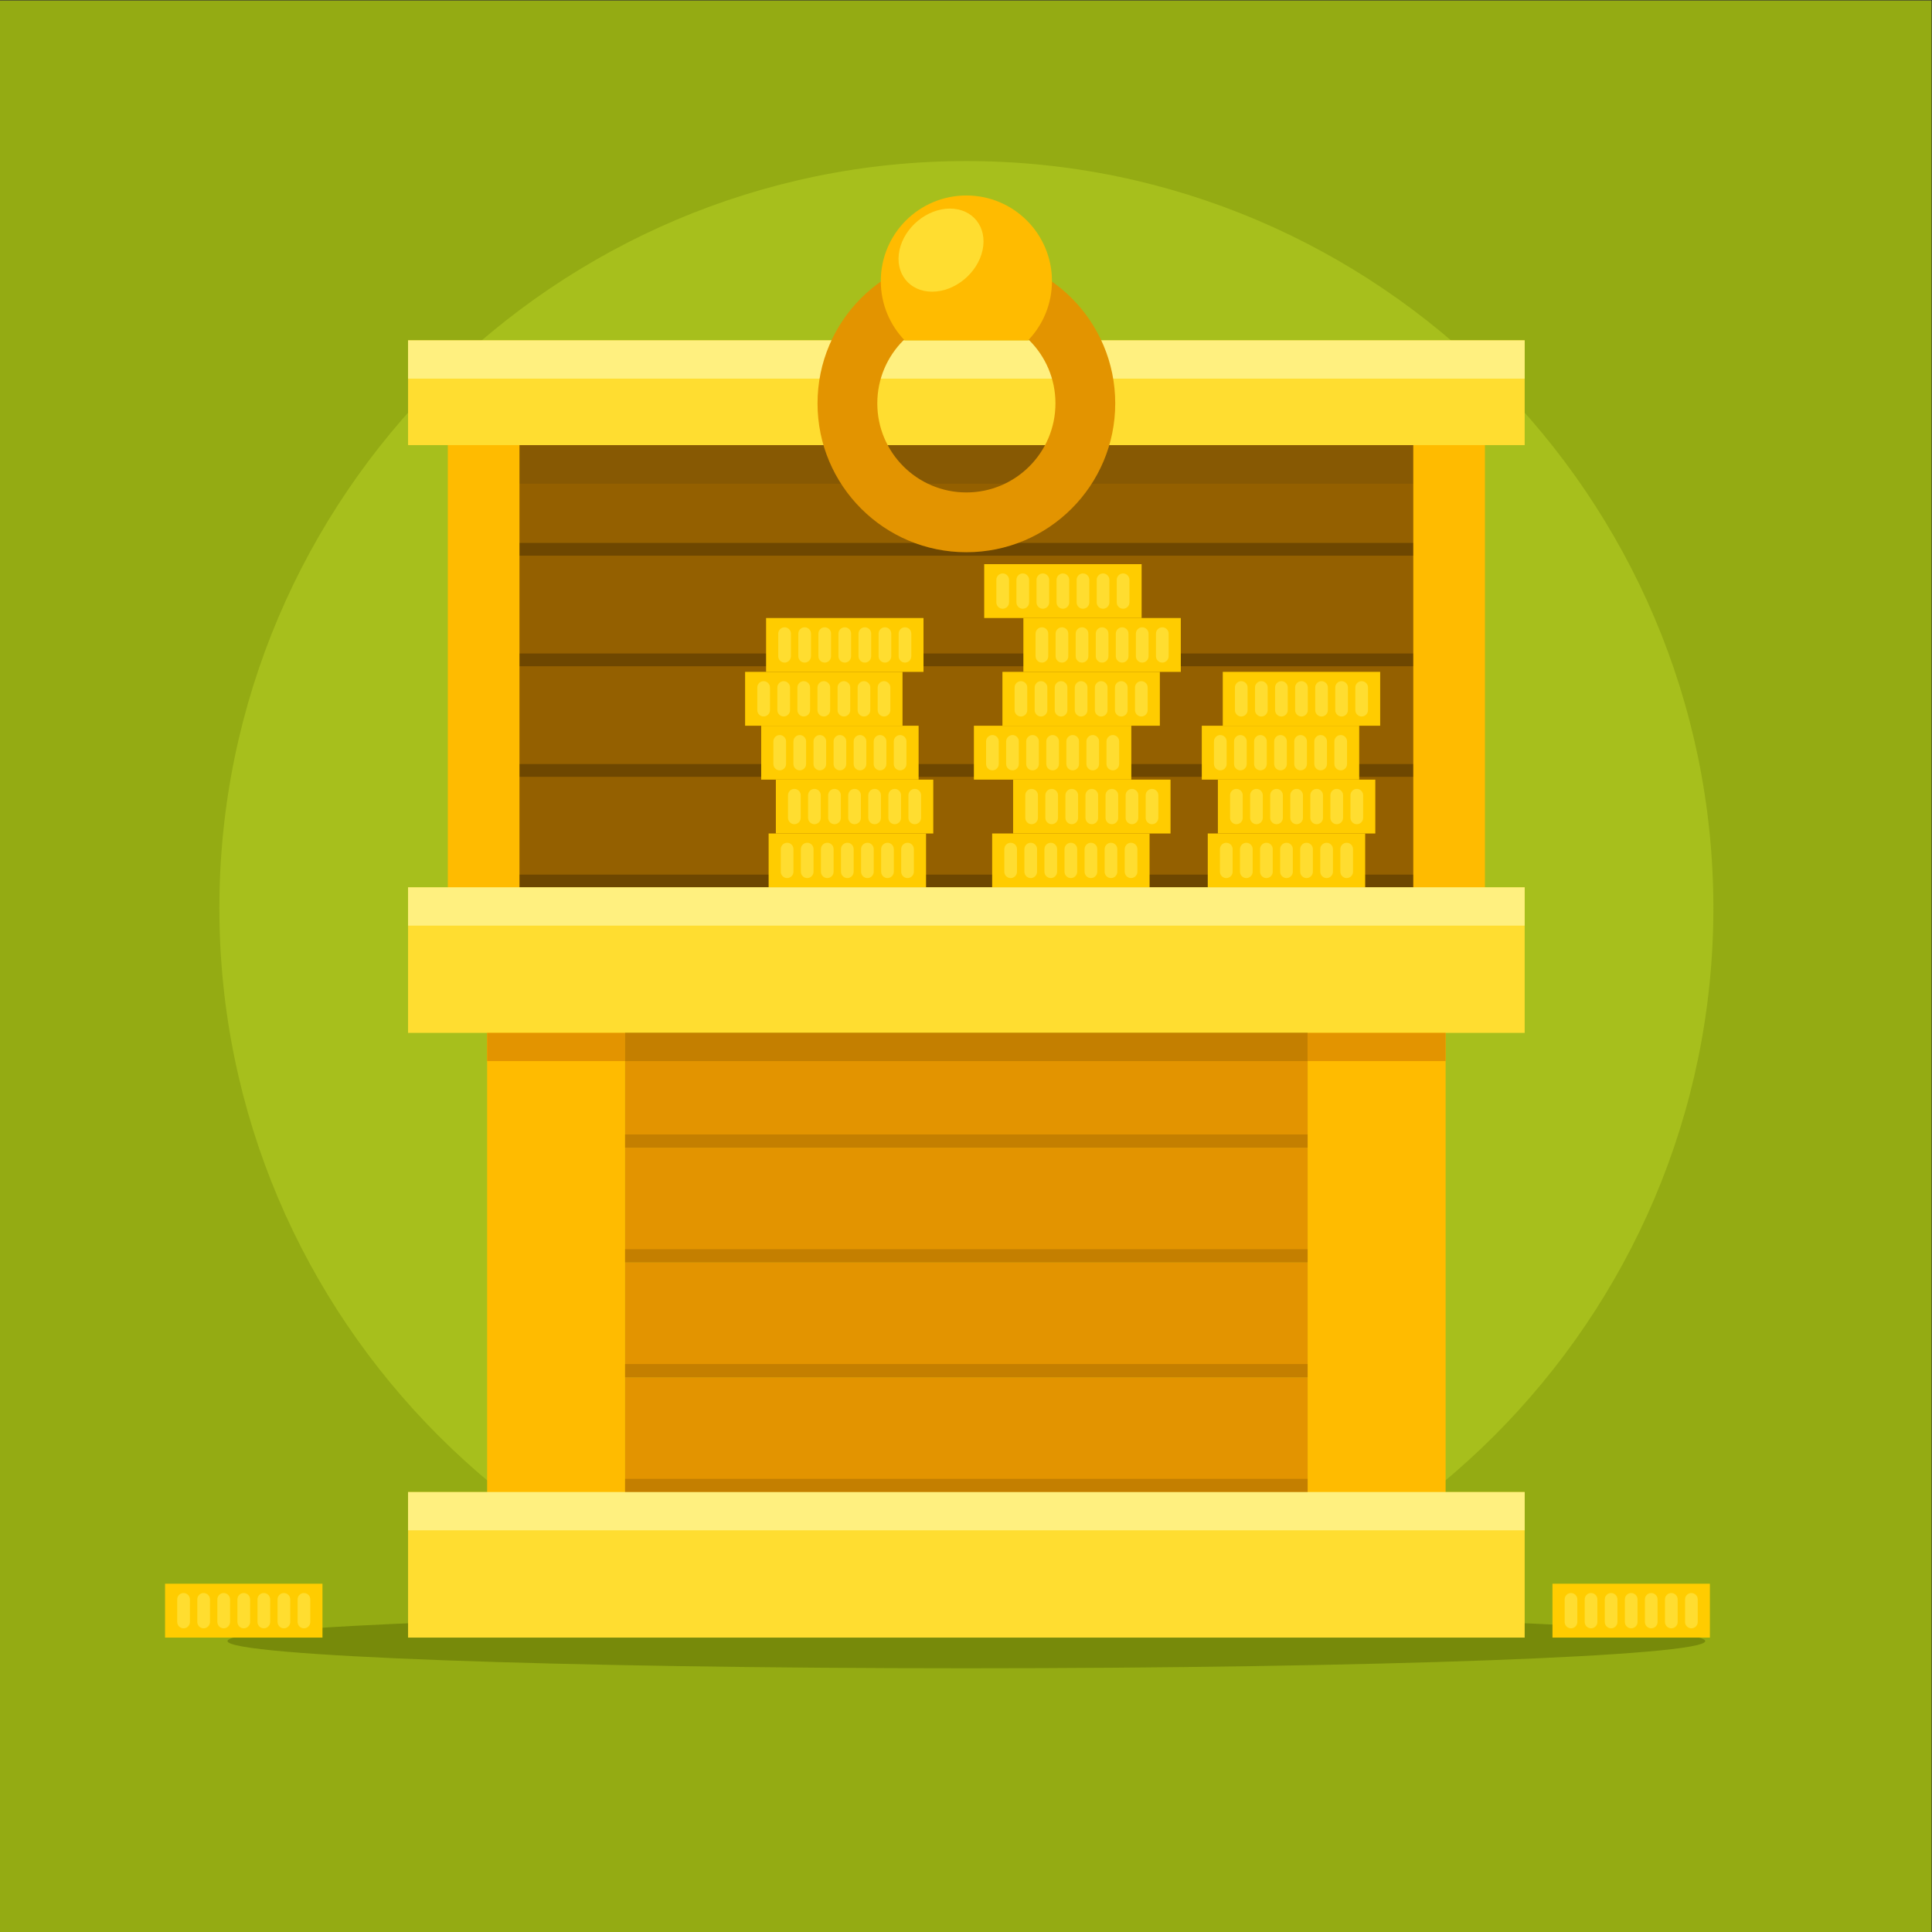 <?xml version="1.0" encoding="UTF-8"?>
<svg version="1.1" viewBox="0 0 880 880" xmlns="http://www.w3.org/2000/svg">
<rect x="0" y="0" width="880" height="880" fill="#333333" stroke="none"/>
<defs>
<clipPath id="a">
<path d="m0 660h660v-660h-660z"/>
</clipPath>
</defs>
<g transform="matrix(1.333 0 0 -1.333 0 880)">
<path d="m0 0h660v660h-660z" fill="#94ab13"/>
<g clip-path="url(#a)">
<g transform="translate(330.21 94.632)">
<path d="m0 0c140.58 0 255.25 114.66 255.25 255.25 0 140.58-114.66 255.25-255.25 255.25-140.59 0-255.25-114.66-255.25-255.25 0-140.59 114.66-255.25 255.25-255.25" fill="#a7bf1c" fill-rule="evenodd"/>
</g>
<g transform="translate(330.21 90.116)">
<path d="m0 0c139.05 0 252.47 4.177 252.47 9.297 0 5.121-113.41 9.297-252.47 9.297-139.06 0-252.47-4.176-252.47-9.297 0-5.12 113.41-9.297 252.47-9.297" fill="#778a0a" fill-rule="evenodd"/>
</g>
<path d="m172.6 344.31h315.22v163.76h-315.22z" fill="#946000" fill-rule="evenodd"/>
<path d="m487.82 394.73h-315.22v4.361h315.22zm0 37.779h-315.22v4.36h315.22zm0 37.779h-315.22v4.359h315.22zm0-113.34h-315.22v4.359h315.22z" fill="#6e4700" fill-rule="evenodd"/>
<path d="m177.5 494.89h305.41v13.184h-305.41z" fill="#875903" fill-rule="evenodd"/>
<path d="m153.02 345.81h24.482v183.48h-24.482z" fill="#fb0" fill-rule="evenodd"/>
<path d="m482.92 345.81h24.482v183.48h-24.482z" fill="#fb0" fill-rule="evenodd"/>
<path d="m166.45 137.46h47.156v183.48h-47.156z" fill="#fb0" fill-rule="evenodd"/>
<path d="m446.81 137.46h47.157v183.48h-47.157z" fill="#fb0" fill-rule="evenodd"/>
<path d="m139.44 307.23h381.54v49.729h-381.54z" fill="#ffdd30" fill-rule="evenodd"/>
<path d="m139.44 100.6h381.54v49.729h-381.54z" fill="#ffdd30" fill-rule="evenodd"/>
<path d="m213.6 268h233.21v39.225h-233.21z" fill="#e39400" fill-rule="evenodd"/>
<path d="m213.6 268h233.21v4.526h-233.21z" fill="#c47f00" fill-rule="evenodd"/>
<path d="m213.6 228.78h233.21v39.225h-233.21z" fill="#e39400" fill-rule="evenodd"/>
<path d="m213.6 228.78h233.21v4.528h-233.21z" fill="#c47f00" fill-rule="evenodd"/>
<path d="m213.6 189.55h233.21v39.225h-233.21z" fill="#e39400" fill-rule="evenodd"/>
<path d="m213.6 150.32h233.21v39.226h-233.21z" fill="#e39400" fill-rule="evenodd"/>
<path d="m213.6 150.32h233.21v4.526h-233.21z" fill="#c47f00" fill-rule="evenodd"/>
<path d="m213.6 189.55h233.21v4.526h-233.21z" fill="#c47f00" fill-rule="evenodd"/>
<path d="m166.45 297.59h47.156v9.642h-47.156z" fill="#e39400" fill-rule="evenodd"/>
<path d="m446.81 297.59h47.157v9.642h-47.157z" fill="#e39400" fill-rule="evenodd"/>
<path d="m213.6 297.59h233.21v9.642h-233.21z" fill="#c47f00" fill-rule="evenodd"/>
<path d="m139.44 508.07h381.54v35.795h-381.54z" fill="#ffdd30" fill-rule="evenodd"/>
<path d="m139.44 530.79h381.54v13.074h-381.54z" fill="#fff07f" fill-rule="evenodd"/>
<g transform="translate(330.21 552.77)">
<path d="m0 0c-16.809 0-30.436-13.627-30.436-30.437 0-16.809 13.627-30.436 30.436-30.436 16.811 0 30.438 13.627 30.438 30.436 0 16.81-13.627 30.437-30.438 30.437m0 20.427c28.092 0 50.865-22.773 50.865-50.864s-22.773-50.863-50.865-50.863c-28.089 0-50.861 22.772-50.861 50.863s22.772 50.864 50.861 50.864" fill="#e39400" fill-rule="evenodd"/>
</g>
<g transform="translate(330.21 593.37)">
<path d="m0 0c16.154 0 29.246-13.093 29.246-29.245 0-7.862-3.105-15-8.152-20.255h-42.186c-5.047 5.255-8.152 12.393-8.152 20.255 0 16.152 13.094 29.245 29.244 29.245" fill="#fb0" fill-rule="evenodd"/>
</g>
<g transform="translate(324.59 588.89)">
<path d="m0 0c7.841 0 12.835-6.356 11.154-14.196s-9.4-14.196-17.241-14.196c-7.84 0-12.833 6.356-11.152 14.196s9.4 14.196 17.239 14.196" fill="#ffdd30" fill-rule="evenodd"/>
</g>
<path d="m339.02 356.96h53.79v18.406h-53.79z" fill="#fc0" fill-rule="evenodd"/>
<g transform="translate(345.34 372.19)">
<path d="m0 0c1.191 0 2.166-0.974 2.166-2.164v-7.735c0-1.192-0.975-2.165-2.166-2.165s-2.164 0.973-2.164 2.165v7.735c0 1.19 0.973 2.164 2.164 2.164" fill="#ffdd30" fill-rule="evenodd"/>
</g>
<g transform="translate(352.2 372.19)">
<path d="m0 0c1.191 0 2.166-0.974 2.166-2.165v-7.733c0-1.192-0.975-2.166-2.166-2.166-1.189 0-2.164 0.974-2.164 2.166v7.733c0 1.191 0.975 2.165 2.164 2.165" fill="#ffdd30" fill-rule="evenodd"/>
</g>
<g transform="translate(359.05 372.19)">
<path d="m0 0c1.189 0 2.164-0.974 2.164-2.165v-7.733c0-1.192-0.975-2.166-2.164-2.166-1.191 0-2.166 0.974-2.166 2.166v7.733c0 1.191 0.975 2.165 2.166 2.165" fill="#ffdd30" fill-rule="evenodd"/>
</g>
<g transform="translate(365.91 372.19)">
<path d="m0 0c1.19 0 2.166-0.974 2.166-2.165v-7.733c0-1.192-0.976-2.166-2.166-2.166s-2.165 0.974-2.165 2.166v7.733c0 1.191 0.975 2.165 2.165 2.165" fill="#ffdd30" fill-rule="evenodd"/>
</g>
<g transform="translate(372.77 372.19)">
<path d="m0 0c1.191 0 2.166-0.974 2.166-2.165v-7.733c0-1.192-0.975-2.166-2.166-2.166-1.19 0-2.165 0.974-2.165 2.166v7.733c0 1.191 0.975 2.165 2.165 2.165" fill="#ffdd30" fill-rule="evenodd"/>
</g>
<g transform="translate(379.62 372.19)">
<path d="m0 0c1.19 0 2.165-0.974 2.165-2.165v-7.733c0-1.192-0.975-2.166-2.165-2.166s-2.166 0.974-2.166 2.166v7.733c0 1.191 0.976 2.165 2.166 2.165" fill="#ffdd30" fill-rule="evenodd"/>
</g>
<g transform="translate(386.48 372.19)">
<path d="m0 0h2e-3c1.189 0 2.164-0.974 2.164-2.164v-7.735c0-1.192-0.975-2.165-2.164-2.165h-2e-3c-1.189 0-2.164 0.973-2.164 2.165v7.735c0 1.19 0.975 2.164 2.164 2.164" fill="#ffdd30" fill-rule="evenodd"/>
</g>
<path d="m346.18 375.36h53.79v18.407h-53.79z" fill="#fc0" fill-rule="evenodd"/>
<g transform="translate(352.5 390.6)">
<path d="m0 0c1.191 0 2.166-0.974 2.166-2.166v-7.734c0-1.191-0.975-2.165-2.166-2.165-1.192 0-2.164 0.974-2.164 2.165v7.734c0 1.192 0.972 2.166 2.164 2.166" fill="#ffdd30" fill-rule="evenodd"/>
</g>
<g transform="translate(359.36 390.6)">
<path d="m0 0c1.19 0 2.166-0.975 2.166-2.166v-7.734c0-1.19-0.976-2.165-2.166-2.165-1.191 0-2.165 0.975-2.165 2.165v7.734c0 1.191 0.974 2.166 2.165 2.166" fill="#ffdd30" fill-rule="evenodd"/>
</g>
<g transform="translate(366.22 390.6)">
<path d="m0 0c1.19 0 2.165-0.975 2.165-2.166v-7.734c0-1.19-0.975-2.165-2.165-2.165-1.191 0-2.166 0.975-2.166 2.165v7.734c0 1.191 0.975 2.166 2.166 2.166" fill="#ffdd30" fill-rule="evenodd"/>
</g>
<g transform="translate(373.07 390.6)">
<path d="m0 0c1.191 0 2.165-0.975 2.165-2.166v-7.734c0-1.19-0.974-2.165-2.165-2.165-1.19 0-2.166 0.975-2.166 2.165v7.734c0 1.191 0.976 2.166 2.166 2.166" fill="#ffdd30" fill-rule="evenodd"/>
</g>
<g transform="translate(379.93 390.6)">
<path d="m0 0c1.189 0 2.164-0.975 2.164-2.166v-7.734c0-1.19-0.975-2.165-2.164-2.165-1.191 0-2.166 0.975-2.166 2.165v7.734c0 1.191 0.975 2.166 2.166 2.166" fill="#ffdd30" fill-rule="evenodd"/>
</g>
<g transform="translate(386.79 390.6)">
<path d="m0 0c1.191 0 2.164-0.975 2.164-2.166v-7.734c0-1.19-0.973-2.165-2.164-2.165s-2.166 0.975-2.166 2.165v7.734c0 1.191 0.975 2.166 2.166 2.166" fill="#ffdd30" fill-rule="evenodd"/>
</g>
<g transform="translate(393.64 390.6)">
<path d="m0 0h2e-3c1.189 0 2.164-0.974 2.164-2.166v-7.734c0-1.191-0.975-2.165-2.164-2.165h-2e-3c-1.19 0-2.163 0.974-2.163 2.165v7.734c0 1.192 0.973 2.166 2.163 2.166" fill="#ffdd30" fill-rule="evenodd"/>
</g>
<path d="m332.78 393.77h53.79v18.406h-53.79z" fill="#fc0" fill-rule="evenodd"/>
<g transform="translate(339.11 409)">
<path d="m0 0h2e-3c1.189 0 2.164-0.975 2.164-2.165v-7.735c0-1.192-0.975-2.165-2.164-2.165h-2e-3c-1.19 0-2.164 0.973-2.164 2.165v7.735c0 1.19 0.974 2.165 2.164 2.165" fill="#ffdd30" fill-rule="evenodd"/>
</g>
<g transform="translate(345.97 409)">
<path d="m0 0c1.189 0 2.164-0.975 2.164-2.166v-7.734c0-1.191-0.975-2.165-2.164-2.165-1.191 0-2.166 0.974-2.166 2.165v7.734c0 1.191 0.975 2.166 2.166 2.166" fill="#ffdd30" fill-rule="evenodd"/>
</g>
<g transform="translate(352.82 409)">
<path d="m0 0c1.191 0 2.164-0.975 2.164-2.166v-7.734c0-1.191-0.973-2.165-2.164-2.165s-2.166 0.974-2.166 2.165v7.734c0 1.191 0.975 2.166 2.166 2.166" fill="#ffdd30" fill-rule="evenodd"/>
</g>
<g transform="translate(359.68 409)">
<path d="m0 0c1.191 0 2.164-0.975 2.164-2.166v-7.734c0-1.191-0.973-2.165-2.164-2.165s-2.164 0.974-2.164 2.165v7.734c0 1.191 0.973 2.166 2.164 2.166" fill="#ffdd30" fill-rule="evenodd"/>
</g>
<g transform="translate(366.54 409)">
<path d="m0 0c1.191 0 2.165-0.975 2.165-2.166v-7.734c0-1.191-0.974-2.165-2.165-2.165s-2.166 0.974-2.166 2.165v7.734c0 1.191 0.975 2.166 2.166 2.166" fill="#ffdd30" fill-rule="evenodd"/>
</g>
<g transform="translate(373.39 409)">
<path d="m0 0c1.191 0 2.165-0.975 2.165-2.166v-7.734c0-1.191-0.974-2.165-2.165-2.165s-2.166 0.974-2.166 2.165v7.734c0 1.191 0.975 2.166 2.166 2.166" fill="#ffdd30" fill-rule="evenodd"/>
</g>
<g transform="translate(380.25 409)">
<path d="m0 0c1.191 0 2.166-0.975 2.166-2.165v-7.735c0-1.192-0.975-2.165-2.166-2.165s-2.164 0.973-2.164 2.165v7.735c0 1.19 0.973 2.165 2.164 2.165" fill="#ffdd30" fill-rule="evenodd"/>
</g>
<path d="m342.53 412.18h53.791v18.407h-53.791z" fill="#fc0" fill-rule="evenodd"/>
<g transform="translate(348.85 427.41)">
<path d="m0 0h2e-3c1.189 0 2.164-0.974 2.164-2.165v-7.735c0-1.191-0.975-2.165-2.164-2.165h-2e-3c-1.189 0-2.164 0.974-2.164 2.165v7.735c0 1.191 0.975 2.165 2.164 2.165" fill="#ffdd30" fill-rule="evenodd"/>
</g>
<g transform="translate(355.71 427.41)">
<path d="m0 0c1.191 0 2.166-0.975 2.166-2.165v-7.735c0-1.191-0.975-2.165-2.166-2.165s-2.166 0.974-2.166 2.165v7.735c0 1.19 0.975 2.165 2.166 2.165" fill="#ffdd30" fill-rule="evenodd"/>
</g>
<g transform="translate(362.57 427.41)">
<path d="m0 0c1.191 0 2.164-0.975 2.164-2.165v-7.735c0-1.191-0.973-2.165-2.164-2.165s-2.166 0.974-2.166 2.165v7.735c0 1.19 0.975 2.165 2.166 2.165" fill="#ffdd30" fill-rule="evenodd"/>
</g>
<g transform="translate(369.42 427.41)">
<path d="m0 0c1.191 0 2.166-0.975 2.166-2.165v-7.735c0-1.191-0.975-2.165-2.166-2.165s-2.164 0.974-2.164 2.165v7.735c0 1.19 0.973 2.165 2.164 2.165" fill="#ffdd30" fill-rule="evenodd"/>
</g>
<g transform="translate(376.28 427.41)">
<path d="m0 0c1.191 0 2.165-0.975 2.165-2.165v-7.735c0-1.191-0.974-2.165-2.165-2.165s-2.166 0.974-2.166 2.165v7.735c0 1.19 0.975 2.165 2.166 2.165" fill="#ffdd30" fill-rule="evenodd"/>
</g>
<g transform="translate(383.14 427.41)">
<path d="m0 0c1.191 0 2.166-0.975 2.166-2.165v-7.735c0-1.191-0.975-2.165-2.166-2.165s-2.164 0.974-2.164 2.165v7.735c0 1.19 0.973 2.165 2.164 2.165" fill="#ffdd30" fill-rule="evenodd"/>
</g>
<g transform="translate(389.99 427.41)">
<path d="m0 0c1.191 0 2.166-0.974 2.166-2.165v-7.735c0-1.191-0.975-2.165-2.166-2.165s-2.164 0.974-2.164 2.165v7.735c0 1.191 0.973 2.165 2.164 2.165" fill="#ffdd30" fill-rule="evenodd"/>
</g>
<path d="m349.69 430.58h53.791v18.406h-53.791z" fill="#fc0" fill-rule="evenodd"/>
<g transform="translate(356.02 445.82)">
<path d="m0 0h2e-3c1.191 0 2.164-0.974 2.164-2.164v-7.735c0-1.192-0.973-2.165-2.164-2.165h-2e-3c-1.189 0-2.164 0.973-2.164 2.165v7.735c0 1.19 0.975 2.164 2.164 2.164" fill="#ffdd30" fill-rule="evenodd"/>
</g>
<g transform="translate(362.87 445.82)">
<path d="m0 0c1.191 0 2.166-0.975 2.166-2.165v-7.734c0-1.192-0.975-2.165-2.166-2.165s-2.166 0.973-2.166 2.165v7.734c0 1.19 0.975 2.165 2.166 2.165" fill="#ffdd30" fill-rule="evenodd"/>
</g>
<g transform="translate(369.73 445.82)">
<path d="m0 0c1.191 0 2.166-0.975 2.166-2.165v-7.734c0-1.192-0.975-2.165-2.166-2.165s-2.164 0.973-2.164 2.165v7.734c0 1.19 0.973 2.165 2.164 2.165" fill="#ffdd30" fill-rule="evenodd"/>
</g>
<g transform="translate(376.59 445.82)">
<path d="m0 0c1.191 0 2.166-0.975 2.166-2.165v-7.734c0-1.192-0.975-2.165-2.166-2.165s-2.164 0.973-2.164 2.165v7.734c0 1.19 0.973 2.165 2.164 2.165" fill="#ffdd30" fill-rule="evenodd"/>
</g>
<g transform="translate(383.44 445.82)">
<path d="m0 0c1.191 0 2.166-0.975 2.166-2.165v-7.734c0-1.192-0.975-2.165-2.166-2.165s-2.164 0.973-2.164 2.165v7.734c0 1.19 0.973 2.165 2.164 2.165" fill="#ffdd30" fill-rule="evenodd"/>
</g>
<g transform="translate(390.3 445.82)">
<path d="m0 0c1.191 0 2.166-0.975 2.166-2.165v-7.734c0-1.192-0.975-2.165-2.166-2.165s-2.165 0.973-2.165 2.165v7.734c0 1.19 0.974 2.165 2.165 2.165" fill="#ffdd30" fill-rule="evenodd"/>
</g>
<g transform="translate(397.16 445.82)">
<path d="m0 0c1.191 0 2.166-0.974 2.166-2.164v-7.735c0-1.192-0.975-2.165-2.166-2.165s-2.165 0.973-2.165 2.165v7.735c0 1.19 0.974 2.164 2.165 2.164" fill="#ffdd30" fill-rule="evenodd"/>
</g>
<path d="m336.3 448.99h53.792v18.407h-53.792z" fill="#fc0" fill-rule="evenodd"/>
<g transform="translate(342.62 464.22)">
<path d="m0 0c1.191 0 2.166-0.973 2.166-2.165v-7.735c0-1.191-0.975-2.164-2.166-2.164s-2.164 0.973-2.164 2.164v7.735c0 1.192 0.973 2.165 2.164 2.165" fill="#ffdd30" fill-rule="evenodd"/>
</g>
<g transform="translate(349.48 464.22)">
<path d="m0 0c1.191 0 2.166-0.974 2.166-2.166v-7.734c0-1.19-0.975-2.164-2.166-2.164s-2.165 0.974-2.165 2.164v7.734c0 1.192 0.974 2.166 2.165 2.166" fill="#ffdd30" fill-rule="evenodd"/>
</g>
<g transform="translate(356.34 464.22)">
<path d="m0 0c1.191 0 2.166-0.974 2.166-2.166v-7.734c0-1.19-0.975-2.164-2.166-2.164s-2.165 0.974-2.165 2.164v7.734c0 1.192 0.974 2.166 2.165 2.166" fill="#ffdd30" fill-rule="evenodd"/>
</g>
<g transform="translate(363.19 464.22)">
<path d="m0 0c1.191 0 2.166-0.974 2.166-2.166v-7.734c0-1.19-0.975-2.164-2.166-2.164-1.19 0-2.165 0.974-2.165 2.164v7.734c0 1.192 0.975 2.166 2.165 2.166" fill="#ffdd30" fill-rule="evenodd"/>
</g>
<g transform="translate(370.05 464.22)">
<path d="m0 0c1.191 0 2.166-0.974 2.166-2.166v-7.734c0-1.19-0.975-2.164-2.166-2.164-1.189 0-2.164 0.974-2.164 2.164v7.734c0 1.192 0.975 2.166 2.164 2.166" fill="#ffdd30" fill-rule="evenodd"/>
</g>
<g transform="translate(376.91 464.22)">
<path d="m0 0c1.191 0 2.166-0.974 2.166-2.166v-7.734c0-1.19-0.975-2.164-2.166-2.164-1.189 0-2.164 0.974-2.164 2.164v7.734c0 1.192 0.975 2.166 2.164 2.166" fill="#ffdd30" fill-rule="evenodd"/>
</g>
<g transform="translate(383.76 464.22)">
<path d="m0 0h2e-3c1.189 0 2.164-0.973 2.164-2.165v-7.735c0-1.191-0.975-2.164-2.164-2.164h-2e-3c-1.19 0-2.164 0.973-2.164 2.164v7.735c0 1.192 0.974 2.165 2.164 2.165" fill="#ffdd30" fill-rule="evenodd"/>
</g>
<path d="m262.64 356.96h53.79v18.406h-53.79z" fill="#fc0" fill-rule="evenodd"/>
<g transform="translate(268.96 372.19)">
<path d="m0 0h2e-3c1.189 0 2.164-0.974 2.164-2.164v-7.735c0-1.192-0.975-2.165-2.164-2.165h-2e-3c-1.189 0-2.165 0.973-2.165 2.165v7.735c0 1.19 0.976 2.164 2.165 2.164" fill="#ffdd30" fill-rule="evenodd"/>
</g>
<g transform="translate(275.82 372.19)">
<path d="m0 0c1.191 0 2.166-0.974 2.166-2.165v-7.733c0-1.192-0.975-2.166-2.166-2.166-1.19 0-2.164 0.974-2.164 2.166v7.733c0 1.191 0.974 2.165 2.164 2.165" fill="#ffdd30" fill-rule="evenodd"/>
</g>
<g transform="translate(282.68 372.19)">
<path d="m0 0c1.19 0 2.165-0.974 2.165-2.165v-7.733c0-1.192-0.975-2.166-2.165-2.166-1.191 0-2.166 0.974-2.166 2.166v7.733c0 1.191 0.975 2.165 2.166 2.165" fill="#ffdd30" fill-rule="evenodd"/>
</g>
<g transform="translate(289.53 372.19)">
<path d="m0 0c1.19 0 2.164-0.974 2.164-2.165v-7.733c0-1.192-0.974-2.166-2.164-2.166-1.191 0-2.166 0.974-2.166 2.166v7.733c0 1.191 0.975 2.165 2.166 2.165" fill="#ffdd30" fill-rule="evenodd"/>
</g>
<g transform="translate(296.39 372.19)">
<path d="m0 0c1.191 0 2.165-0.974 2.165-2.165v-7.733c0-1.192-0.974-2.166-2.165-2.166s-2.166 0.974-2.166 2.166v7.733c0 1.191 0.975 2.165 2.166 2.165" fill="#ffdd30" fill-rule="evenodd"/>
</g>
<g transform="translate(303.25 372.19)">
<path d="m0 0c1.191 0 2.166-0.974 2.166-2.165v-7.733c0-1.192-0.975-2.166-2.166-2.166-1.19 0-2.163 0.974-2.163 2.166v7.733c0 1.191 0.973 2.165 2.163 2.165" fill="#ffdd30" fill-rule="evenodd"/>
</g>
<g transform="translate(310.1 372.19)">
<path d="m0 0c1.191 0 2.166-0.974 2.166-2.164v-7.735c0-1.192-0.975-2.165-2.166-2.165s-2.166 0.973-2.166 2.165v7.735c0 1.19 0.975 2.164 2.166 2.164" fill="#ffdd30" fill-rule="evenodd"/>
</g>
<path d="m265.11 375.36h53.79v18.407h-53.79z" fill="#fc0" fill-rule="evenodd"/>
<g transform="translate(271.43 390.6)">
<path d="m0 0h2e-3c1.189 0 2.165-0.974 2.165-2.166v-7.734c0-1.191-0.976-2.165-2.165-2.165h-2e-3c-1.19 0-2.163 0.974-2.163 2.165v7.734c0 1.192 0.973 2.166 2.163 2.166" fill="#ffdd30" fill-rule="evenodd"/>
</g>
<g transform="translate(278.29 390.6)">
<path d="m0 0c1.191 0 2.166-0.975 2.166-2.166v-7.734c0-1.19-0.975-2.165-2.166-2.165s-2.166 0.975-2.166 2.165v7.734c0 1.191 0.975 2.166 2.166 2.166" fill="#ffdd30" fill-rule="evenodd"/>
</g>
<g transform="translate(285.15 390.6)">
<path d="m0 0c1.191 0 2.165-0.975 2.165-2.166v-7.734c0-1.19-0.974-2.165-2.165-2.165s-2.165 0.975-2.165 2.165v7.734c0 1.191 0.974 2.166 2.165 2.166" fill="#ffdd30" fill-rule="evenodd"/>
</g>
<g transform="translate(292.01 390.6)">
<path d="m0 0c1.191 0 2.166-0.975 2.166-2.166v-7.734c0-1.19-0.975-2.165-2.166-2.165s-2.167 0.975-2.167 2.165v7.734c0 1.191 0.976 2.166 2.167 2.166" fill="#ffdd30" fill-rule="evenodd"/>
</g>
<g transform="translate(298.86 390.6)">
<path d="m0 0c1.19 0 2.163-0.975 2.163-2.166v-7.734c0-1.19-0.973-2.165-2.163-2.165-1.191 0-2.166 0.975-2.166 2.165v7.734c0 1.191 0.975 2.166 2.166 2.166" fill="#ffdd30" fill-rule="evenodd"/>
</g>
<g transform="translate(305.72 390.6)">
<path d="m0 0c1.191 0 2.166-0.975 2.166-2.166v-7.734c0-1.19-0.975-2.165-2.166-2.165s-2.165 0.975-2.165 2.165v7.734c0 1.191 0.974 2.166 2.165 2.166" fill="#ffdd30" fill-rule="evenodd"/>
</g>
<g transform="translate(312.57 390.6)">
<path d="m0 0h2e-3c1.189 0 2.164-0.974 2.164-2.166v-7.734c0-1.191-0.975-2.165-2.164-2.165h-2e-3c-1.189 0-2.165 0.974-2.165 2.165v7.734c0 1.192 0.976 2.166 2.165 2.166" fill="#ffdd30" fill-rule="evenodd"/>
</g>
<path d="m260.1 393.77h53.79v18.406h-53.79z" fill="#fc0" fill-rule="evenodd"/>
<g transform="translate(266.43 409)">
<path d="m0 0c1.191 0 2.167-0.975 2.167-2.165v-7.735c0-1.192-0.976-2.165-2.167-2.165s-2.164 0.973-2.164 2.165v7.735c0 1.19 0.973 2.165 2.164 2.165" fill="#ffdd30" fill-rule="evenodd"/>
</g>
<g transform="translate(273.28 409)">
<path d="m0 0c1.191 0 2.166-0.975 2.166-2.166v-7.734c0-1.191-0.975-2.165-2.166-2.165-1.19 0-2.165 0.974-2.165 2.165v7.734c0 1.191 0.975 2.166 2.165 2.166" fill="#ffdd30" fill-rule="evenodd"/>
</g>
<g transform="translate(280.14 409)">
<path d="m0 0c1.191 0 2.164-0.975 2.164-2.166v-7.734c0-1.191-0.973-2.165-2.164-2.165s-2.166 0.974-2.166 2.165v7.734c0 1.191 0.975 2.166 2.166 2.166" fill="#ffdd30" fill-rule="evenodd"/>
</g>
<g transform="translate(287 409)">
<path d="m0 0c1.191 0 2.166-0.975 2.166-2.166v-7.734c0-1.191-0.975-2.165-2.166-2.165-1.189 0-2.165 0.974-2.165 2.165v7.734c0 1.191 0.976 2.166 2.165 2.166" fill="#ffdd30" fill-rule="evenodd"/>
</g>
<g transform="translate(293.86 409)">
<path d="m0 0c1.191 0 2.165-0.975 2.165-2.166v-7.734c0-1.191-0.974-2.165-2.165-2.165s-2.166 0.974-2.166 2.165v7.734c0 1.191 0.975 2.166 2.166 2.166" fill="#ffdd30" fill-rule="evenodd"/>
</g>
<g transform="translate(300.71 409)">
<path d="m0 0c1.191 0 2.166-0.975 2.166-2.166v-7.734c0-1.191-0.975-2.165-2.166-2.165-1.19 0-2.165 0.974-2.165 2.165v7.734c0 1.191 0.975 2.166 2.165 2.166" fill="#ffdd30" fill-rule="evenodd"/>
</g>
<g transform="translate(307.57 409)">
<path d="m0 0c1.191 0 2.165-0.975 2.165-2.165v-7.735c0-1.192-0.974-2.165-2.165-2.165s-2.166 0.973-2.166 2.165v7.735c0 1.19 0.975 2.165 2.166 2.165" fill="#ffdd30" fill-rule="evenodd"/>
</g>
<path d="m254.6 412.18h53.79v18.407h-53.79z" fill="#fc0" fill-rule="evenodd"/>
<g transform="translate(260.93 427.41)">
<path d="m0 0h2e-3c1.189 0 2.165-0.974 2.165-2.165v-7.735c0-1.191-0.976-2.165-2.165-2.165h-2e-3c-1.189 0-2.164 0.974-2.164 2.165v7.735c0 1.191 0.975 2.165 2.164 2.165" fill="#ffdd30" fill-rule="evenodd"/>
</g>
<g transform="translate(267.79 427.41)">
<path d="m0 0c1.191 0 2.166-0.975 2.166-2.165v-7.735c0-1.191-0.975-2.165-2.166-2.165-1.19 0-2.164 0.974-2.164 2.165v7.735c0 1.19 0.974 2.165 2.164 2.165" fill="#ffdd30" fill-rule="evenodd"/>
</g>
<g transform="translate(274.64 427.41)">
<path d="m0 0c1.191 0 2.165-0.975 2.165-2.165v-7.735c0-1.191-0.974-2.165-2.165-2.165s-2.166 0.974-2.166 2.165v7.735c0 1.19 0.975 2.165 2.166 2.165" fill="#ffdd30" fill-rule="evenodd"/>
</g>
<g transform="translate(281.5 427.41)">
<path d="m0 0c1.189 0 2.164-0.975 2.164-2.165v-7.735c0-1.191-0.975-2.165-2.164-2.165-1.191 0-2.167 0.974-2.167 2.165v7.735c0 1.19 0.976 2.165 2.167 2.165" fill="#ffdd30" fill-rule="evenodd"/>
</g>
<g transform="translate(288.36 427.41)">
<path d="m0 0c1.191 0 2.165-0.975 2.165-2.165v-7.735c0-1.191-0.974-2.165-2.165-2.165s-2.166 0.974-2.166 2.165v7.735c0 1.19 0.975 2.165 2.166 2.165" fill="#ffdd30" fill-rule="evenodd"/>
</g>
<g transform="translate(295.21 427.41)">
<path d="m0 0c1.191 0 2.166-0.975 2.166-2.165v-7.735c0-1.191-0.975-2.165-2.166-2.165-1.19 0-2.163 0.974-2.163 2.165v7.735c0 1.19 0.973 2.165 2.163 2.165" fill="#ffdd30" fill-rule="evenodd"/>
</g>
<g transform="translate(302.07 427.41)">
<path d="m0 0c1.191 0 2.167-0.974 2.167-2.165v-7.735c0-1.191-0.976-2.165-2.167-2.165s-2.166 0.974-2.166 2.165v7.735c0 1.191 0.975 2.165 2.166 2.165" fill="#ffdd30" fill-rule="evenodd"/>
</g>
<path d="m261.77 430.58h53.792v18.406h-53.792z" fill="#fc0" fill-rule="evenodd"/>
<g transform="translate(268.09 445.82)">
<path d="m0 0c1.191 0 2.166-0.974 2.166-2.164v-7.735c0-1.192-0.975-2.165-2.166-2.165s-2.165 0.973-2.165 2.165v7.735c0 1.19 0.974 2.164 2.165 2.164" fill="#ffdd30" fill-rule="evenodd"/>
</g>
<g transform="translate(274.95 445.82)">
<path d="m0 0c1.191 0 2.166-0.975 2.166-2.165v-7.734c0-1.192-0.975-2.165-2.166-2.165s-2.167 0.973-2.167 2.165v7.734c0 1.19 0.976 2.165 2.167 2.165" fill="#ffdd30" fill-rule="evenodd"/>
</g>
<g transform="translate(281.81 445.82)">
<path d="m0 0c1.193 0 2.166-0.975 2.166-2.165v-7.734c0-1.192-0.973-2.165-2.166-2.165-1.19 0-2.163 0.973-2.163 2.165v7.734c0 1.19 0.973 2.165 2.163 2.165" fill="#ffdd30" fill-rule="evenodd"/>
</g>
<g transform="translate(288.66 445.82)">
<path d="m0 0c1.191 0 2.166-0.975 2.166-2.165v-7.734c0-1.192-0.975-2.165-2.166-2.165s-2.166 0.973-2.166 2.165v7.734c0 1.19 0.975 2.165 2.166 2.165" fill="#ffdd30" fill-rule="evenodd"/>
</g>
<g transform="translate(295.52 445.82)">
<path d="m0 0c1.19 0 2.165-0.975 2.165-2.165v-7.734c0-1.192-0.975-2.165-2.165-2.165-1.191 0-2.166 0.973-2.166 2.165v7.734c0 1.19 0.975 2.165 2.166 2.165" fill="#ffdd30" fill-rule="evenodd"/>
</g>
<g transform="translate(302.38 445.82)">
<path d="m0 0c1.191 0 2.166-0.975 2.166-2.165v-7.734c0-1.192-0.975-2.165-2.166-2.165-1.192 0-2.166 0.973-2.166 2.165v7.734c0 1.19 0.974 2.165 2.166 2.165" fill="#ffdd30" fill-rule="evenodd"/>
</g>
<g transform="translate(309.23 445.82)">
<path d="m0 0c1.191 0 2.164-0.974 2.164-2.164v-7.735c0-1.192-0.973-2.165-2.164-2.165s-2.165 0.973-2.165 2.165v7.735c0 1.19 0.974 2.164 2.165 2.164" fill="#ffdd30" fill-rule="evenodd"/>
</g>
<path d="m56.398 100.6h53.791v18.407h-53.791z" fill="#fc0" fill-rule="evenodd"/>
<g transform="translate(62.722 115.83)">
<path d="m0 0h1e-3c1.19 0 2.164-0.975 2.164-2.166v-7.733c0-1.192-0.974-2.165-2.164-2.165h-1e-3c-1.191 0-2.166 0.973-2.166 2.165v7.733c0 1.191 0.975 2.166 2.166 2.166" fill="#ffdd30" fill-rule="evenodd"/>
</g>
<g transform="translate(69.579 115.83)">
<path d="m0 0c1.191 0 2.166-0.975 2.166-2.166v-7.733c0-1.192-0.975-2.165-2.166-2.165-1.19 0-2.164 0.973-2.164 2.165v7.733c0 1.191 0.974 2.166 2.164 2.166" fill="#ffdd30" fill-rule="evenodd"/>
</g>
<g transform="translate(76.436 115.83)">
<path d="m0 0c1.191 0 2.166-0.975 2.166-2.166v-7.733c0-1.192-0.975-2.165-2.166-2.165s-2.165 0.973-2.165 2.165v7.733c0 1.191 0.974 2.166 2.165 2.166" fill="#ffdd30" fill-rule="evenodd"/>
</g>
<g transform="translate(83.292 115.83)">
<path d="m0 0c1.191 0 2.165-0.975 2.165-2.166v-7.733c0-1.192-0.974-2.165-2.165-2.165s-2.165 0.973-2.165 2.165v7.733c0 1.191 0.974 2.166 2.165 2.166" fill="#ffdd30" fill-rule="evenodd"/>
</g>
<g transform="translate(90.149 115.83)">
<path d="m0 0c1.19 0 2.165-0.975 2.165-2.166v-7.733c0-1.192-0.975-2.165-2.165-2.165-1.191 0-2.165 0.973-2.165 2.165v7.733c0 1.191 0.974 2.166 2.165 2.166" fill="#ffdd30" fill-rule="evenodd"/>
</g>
<g transform="translate(97.006 115.83)">
<path d="m0 0c1.191 0 2.165-0.975 2.165-2.166v-7.733c0-1.192-0.974-2.165-2.165-2.165s-2.166 0.973-2.166 2.165v7.733c0 1.191 0.975 2.166 2.166 2.166" fill="#ffdd30" fill-rule="evenodd"/>
</g>
<g transform="translate(103.86 115.83)">
<path d="m0 0c1.191 0 2.165-0.975 2.165-2.166v-7.733c0-1.192-0.974-2.165-2.165-2.165s-2.165 0.973-2.165 2.165v7.733c0 1.191 0.974 2.166 2.165 2.166" fill="#ffdd30" fill-rule="evenodd"/>
</g>
<path d="m412.69 356.96h53.79v18.406h-53.79z" fill="#fc0" fill-rule="evenodd"/>
<g transform="translate(419.02 372.19)">
<path d="m0 0c1.191 0 2.166-0.974 2.166-2.164v-7.735c0-1.192-0.975-2.165-2.166-2.165s-2.164 0.973-2.164 2.165v7.735c0 1.19 0.973 2.164 2.164 2.164" fill="#ffdd30" fill-rule="evenodd"/>
</g>
<g transform="translate(425.87 372.19)">
<path d="m0 0c1.191 0 2.166-0.974 2.166-2.165v-7.733c0-1.192-0.975-2.166-2.166-2.166-1.189 0-2.164 0.974-2.164 2.166v7.733c0 1.191 0.975 2.165 2.164 2.165" fill="#ffdd30" fill-rule="evenodd"/>
</g>
<g transform="translate(432.73 372.19)">
<path d="m0 0c1.191 0 2.167-0.974 2.167-2.165v-7.733c0-1.192-0.976-2.166-2.167-2.166-1.189 0-2.164 0.974-2.164 2.166v7.733c0 1.191 0.975 2.165 2.164 2.165" fill="#ffdd30" fill-rule="evenodd"/>
</g>
<g transform="translate(439.59 372.19)">
<path d="m0 0c1.19 0 2.165-0.974 2.165-2.165v-7.733c0-1.192-0.975-2.166-2.165-2.166-1.191 0-2.166 0.974-2.166 2.166v7.733c0 1.191 0.975 2.165 2.166 2.165" fill="#ffdd30" fill-rule="evenodd"/>
</g>
<g transform="translate(446.44 372.19)">
<path d="m0 0c1.191 0 2.165-0.974 2.165-2.165v-7.733c0-1.192-0.974-2.166-2.165-2.166s-2.166 0.974-2.166 2.166v7.733c0 1.191 0.975 2.165 2.166 2.165" fill="#ffdd30" fill-rule="evenodd"/>
</g>
<g transform="translate(453.3 372.19)">
<path d="m0 0c1.19 0 2.165-0.974 2.165-2.165v-7.733c0-1.192-0.975-2.166-2.165-2.166s-2.166 0.974-2.166 2.166v7.733c0 1.191 0.976 2.165 2.166 2.165" fill="#ffdd30" fill-rule="evenodd"/>
</g>
<g transform="translate(460.16 372.19)">
<path d="m0 0h2e-3c1.189 0 2.164-0.974 2.164-2.164v-7.735c0-1.192-0.975-2.165-2.164-2.165h-2e-3c-1.189 0-2.164 0.973-2.164 2.165v7.735c0 1.19 0.975 2.164 2.164 2.164" fill="#ffdd30" fill-rule="evenodd"/>
</g>
<path d="m416.15 375.36h53.792v18.407h-53.792z" fill="#fc0" fill-rule="evenodd"/>
<g transform="translate(422.48 390.6)">
<path d="m0 0h1e-3c1.189 0 2.165-0.974 2.165-2.166v-7.734c0-1.192-0.976-2.165-2.165-2.165h-1e-3c-1.19 0-2.165 0.973-2.165 2.165v7.734c0 1.192 0.975 2.166 2.165 2.166" fill="#ffdd30" fill-rule="evenodd"/>
</g>
<g transform="translate(429.33 390.6)">
<path d="m0 0c1.19 0 2.165-0.975 2.165-2.166v-7.734c0-1.191-0.975-2.165-2.165-2.165-1.191 0-2.166 0.974-2.166 2.165v7.734c0 1.191 0.975 2.166 2.166 2.166" fill="#ffdd30" fill-rule="evenodd"/>
</g>
<g transform="translate(436.19 390.6)">
<path d="m0 0c1.191 0 2.165-0.975 2.165-2.166v-7.734c0-1.191-0.974-2.165-2.165-2.165-1.19 0-2.166 0.974-2.166 2.165v7.734c0 1.191 0.976 2.166 2.166 2.166" fill="#ffdd30" fill-rule="evenodd"/>
</g>
<g transform="translate(443.05 390.6)">
<path d="m0 0c1.191 0 2.166-0.975 2.166-2.166v-7.734c0-1.191-0.975-2.165-2.166-2.165s-2.165 0.974-2.165 2.165v7.734c0 1.191 0.974 2.166 2.165 2.166" fill="#ffdd30" fill-rule="evenodd"/>
</g>
<g transform="translate(449.9 390.6)">
<path d="m0 0c1.191 0 2.166-0.975 2.166-2.166v-7.734c0-1.191-0.975-2.165-2.166-2.165s-2.166 0.974-2.166 2.165v7.734c0 1.191 0.975 2.166 2.166 2.166" fill="#ffdd30" fill-rule="evenodd"/>
</g>
<g transform="translate(456.76 390.6)">
<path d="m0 0c1.191 0 2.166-0.975 2.166-2.166v-7.734c0-1.191-0.975-2.165-2.166-2.165s-2.166 0.974-2.166 2.165v7.734c0 1.191 0.975 2.166 2.166 2.166" fill="#ffdd30" fill-rule="evenodd"/>
</g>
<g transform="translate(463.62 390.6)">
<path d="m0 0c1.191 0 2.166-0.974 2.166-2.166v-7.734c0-1.192-0.975-2.165-2.166-2.165s-2.164 0.973-2.164 2.165v7.734c0 1.192 0.973 2.166 2.164 2.166" fill="#ffdd30" fill-rule="evenodd"/>
</g>
<path d="m410.65 393.77h53.792v18.406h-53.792z" fill="#fc0" fill-rule="evenodd"/>
<g transform="translate(416.98 409)">
<path d="m0 0c1.191 0 2.165-0.975 2.165-2.165v-7.735c0-1.192-0.974-2.165-2.165-2.165s-2.166 0.973-2.166 2.165v7.735c0 1.19 0.975 2.165 2.166 2.165" fill="#ffdd30" fill-rule="evenodd"/>
</g>
<g transform="translate(423.84 409)">
<path d="m0 0c1.191 0 2.166-0.975 2.166-2.166v-7.734c0-1.192-0.975-2.165-2.166-2.165s-2.166 0.973-2.166 2.165v7.734c0 1.191 0.975 2.166 2.166 2.166" fill="#ffdd30" fill-rule="evenodd"/>
</g>
<g transform="translate(430.69 409)">
<path d="m0 0c1.19 0 2.164-0.975 2.164-2.166v-7.734c0-1.192-0.974-2.165-2.164-2.165-1.191 0-2.165 0.973-2.165 2.165v7.734c0 1.191 0.974 2.166 2.165 2.166" fill="#ffdd30" fill-rule="evenodd"/>
</g>
<g transform="translate(437.55 409)">
<path d="m0 0c1.191 0 2.166-0.975 2.166-2.166v-7.734c0-1.192-0.975-2.165-2.166-2.165s-2.165 0.973-2.165 2.165v7.734c0 1.191 0.974 2.166 2.165 2.166" fill="#ffdd30" fill-rule="evenodd"/>
</g>
<g transform="translate(444.41 409)">
<path d="m0 0c1.191 0 2.166-0.975 2.166-2.166v-7.734c0-1.192-0.975-2.165-2.166-2.165s-2.166 0.973-2.166 2.165v7.734c0 1.191 0.975 2.166 2.166 2.166" fill="#ffdd30" fill-rule="evenodd"/>
</g>
<g transform="translate(451.26 409)">
<path d="m0 0c1.191 0 2.166-0.975 2.166-2.166v-7.734c0-1.192-0.975-2.165-2.166-2.165s-2.165 0.973-2.165 2.165v7.734c0 1.191 0.974 2.166 2.165 2.166" fill="#ffdd30" fill-rule="evenodd"/>
</g>
<g transform="translate(458.12 409)">
<path d="m0 0c1.191 0 2.166-0.975 2.166-2.165v-7.735c0-1.192-0.975-2.165-2.166-2.165s-2.164 0.973-2.164 2.165v7.735c0 1.19 0.973 2.165 2.164 2.165" fill="#ffdd30" fill-rule="evenodd"/>
</g>
<path d="m417.82 412.18h53.79v18.407h-53.79z" fill="#fc0" fill-rule="evenodd"/>
<g transform="translate(424.14 427.41)">
<path d="m0 0c1.19 0 2.164-0.973 2.164-2.165v-7.734c0-1.192-0.974-2.166-2.164-2.166-1.191 0-2.167 0.974-2.167 2.166v7.734c0 1.192 0.976 2.165 2.167 2.165" fill="#ffdd30" fill-rule="evenodd"/>
</g>
<g transform="translate(431 427.41)">
<path d="m0 0c1.191 0 2.166-0.974 2.166-2.165v-7.734c0-1.191-0.975-2.166-2.166-2.166s-2.165 0.975-2.165 2.166v7.734c0 1.191 0.974 2.165 2.165 2.165" fill="#ffdd30" fill-rule="evenodd"/>
</g>
<g transform="translate(437.86 427.41)">
<path d="m0 0c1.191 0 2.166-0.974 2.166-2.165v-7.734c0-1.191-0.975-2.166-2.166-2.166-1.19 0-2.165 0.975-2.165 2.166v7.734c0 1.191 0.975 2.165 2.165 2.165" fill="#ffdd30" fill-rule="evenodd"/>
</g>
<g transform="translate(444.71 427.41)">
<path d="m0 0c1.191 0 2.166-0.974 2.166-2.165v-7.734c0-1.191-0.975-2.166-2.166-2.166s-2.165 0.975-2.165 2.166v7.734c0 1.191 0.974 2.165 2.165 2.165" fill="#ffdd30" fill-rule="evenodd"/>
</g>
<g transform="translate(451.57 427.41)">
<path d="m0 0c1.191 0 2.166-0.974 2.166-2.165v-7.734c0-1.191-0.975-2.166-2.166-2.166s-2.164 0.975-2.164 2.166v7.734c0 1.191 0.973 2.165 2.164 2.165" fill="#ffdd30" fill-rule="evenodd"/>
</g>
<g transform="translate(458.42 427.41)">
<path d="m0 0c1.191 0 2.166-0.974 2.166-2.165v-7.734c0-1.191-0.975-2.166-2.166-2.166s-2.164 0.975-2.164 2.166v7.734c0 1.191 0.973 2.165 2.164 2.165" fill="#ffdd30" fill-rule="evenodd"/>
</g>
<g transform="translate(465.28 427.41)">
<path d="m0 0c1.191 0 2.166-0.973 2.166-2.165v-7.734c0-1.192-0.975-2.166-2.166-2.166s-2.164 0.974-2.164 2.166v7.734c0 1.192 0.973 2.165 2.164 2.165" fill="#ffdd30" fill-rule="evenodd"/>
</g>
<path d="m530.48 100.6h53.79v18.407h-53.79z" fill="#fc0" fill-rule="evenodd"/>
<g transform="translate(536.81 115.83)">
<path d="m0 0h2e-3c1.189 0 2.164-0.975 2.164-2.166v-7.733c0-1.192-0.975-2.165-2.164-2.165h-2e-3c-1.189 0-2.164 0.973-2.164 2.165v7.733c0 1.191 0.975 2.166 2.164 2.166" fill="#ffdd30" fill-rule="evenodd"/>
</g>
<g transform="translate(543.66 115.83)">
<path d="m0 0c1.193 0 2.166-0.975 2.166-2.166v-7.733c0-1.192-0.973-2.165-2.166-2.165-1.19 0-2.164 0.973-2.164 2.165v7.733c0 1.191 0.974 2.166 2.164 2.166" fill="#ffdd30" fill-rule="evenodd"/>
</g>
<g transform="translate(550.52 115.83)">
<path d="m0 0c1.189 0 2.164-0.975 2.164-2.166v-7.733c0-1.192-0.975-2.165-2.164-2.165-1.191 0-2.166 0.973-2.166 2.165v7.733c0 1.191 0.975 2.166 2.166 2.166" fill="#ffdd30" fill-rule="evenodd"/>
</g>
<g transform="translate(557.38 115.83)">
<path d="m0 0c1.191 0 2.165-0.975 2.165-2.166v-7.733c0-1.192-0.974-2.165-2.165-2.165s-2.166 0.973-2.166 2.165v7.733c0 1.191 0.975 2.166 2.166 2.166" fill="#ffdd30" fill-rule="evenodd"/>
</g>
<g transform="translate(564.23 115.83)">
<path d="m0 0c1.189 0 2.165-0.975 2.165-2.166v-7.733c0-1.192-0.976-2.165-2.165-2.165-1.191 0-2.166 0.973-2.166 2.165v7.733c0 1.191 0.975 2.166 2.166 2.166" fill="#ffdd30" fill-rule="evenodd"/>
</g>
<g transform="translate(571.09 115.83)">
<path d="m0 0c1.191 0 2.165-0.975 2.165-2.166v-7.733c0-1.192-0.974-2.165-2.165-2.165s-2.166 0.973-2.166 2.165v7.733c0 1.191 0.975 2.166 2.166 2.166" fill="#ffdd30" fill-rule="evenodd"/>
</g>
<g transform="translate(577.95 115.83)">
<path d="m0 0c1.191 0 2.167-0.975 2.167-2.166v-7.733c0-1.192-0.976-2.165-2.167-2.165-1.19 0-2.164 0.973-2.164 2.165v7.733c0 1.191 0.974 2.166 2.164 2.166" fill="#ffdd30" fill-rule="evenodd"/>
</g>
<path d="m139.44 343.88h381.54v13.073h-381.54z" fill="#fff07f" fill-rule="evenodd"/>
<path d="m139.44 137.25h381.54v13.072h-381.54z" fill="#fff07f" fill-rule="evenodd"/>
</g>
</g>
</svg>
